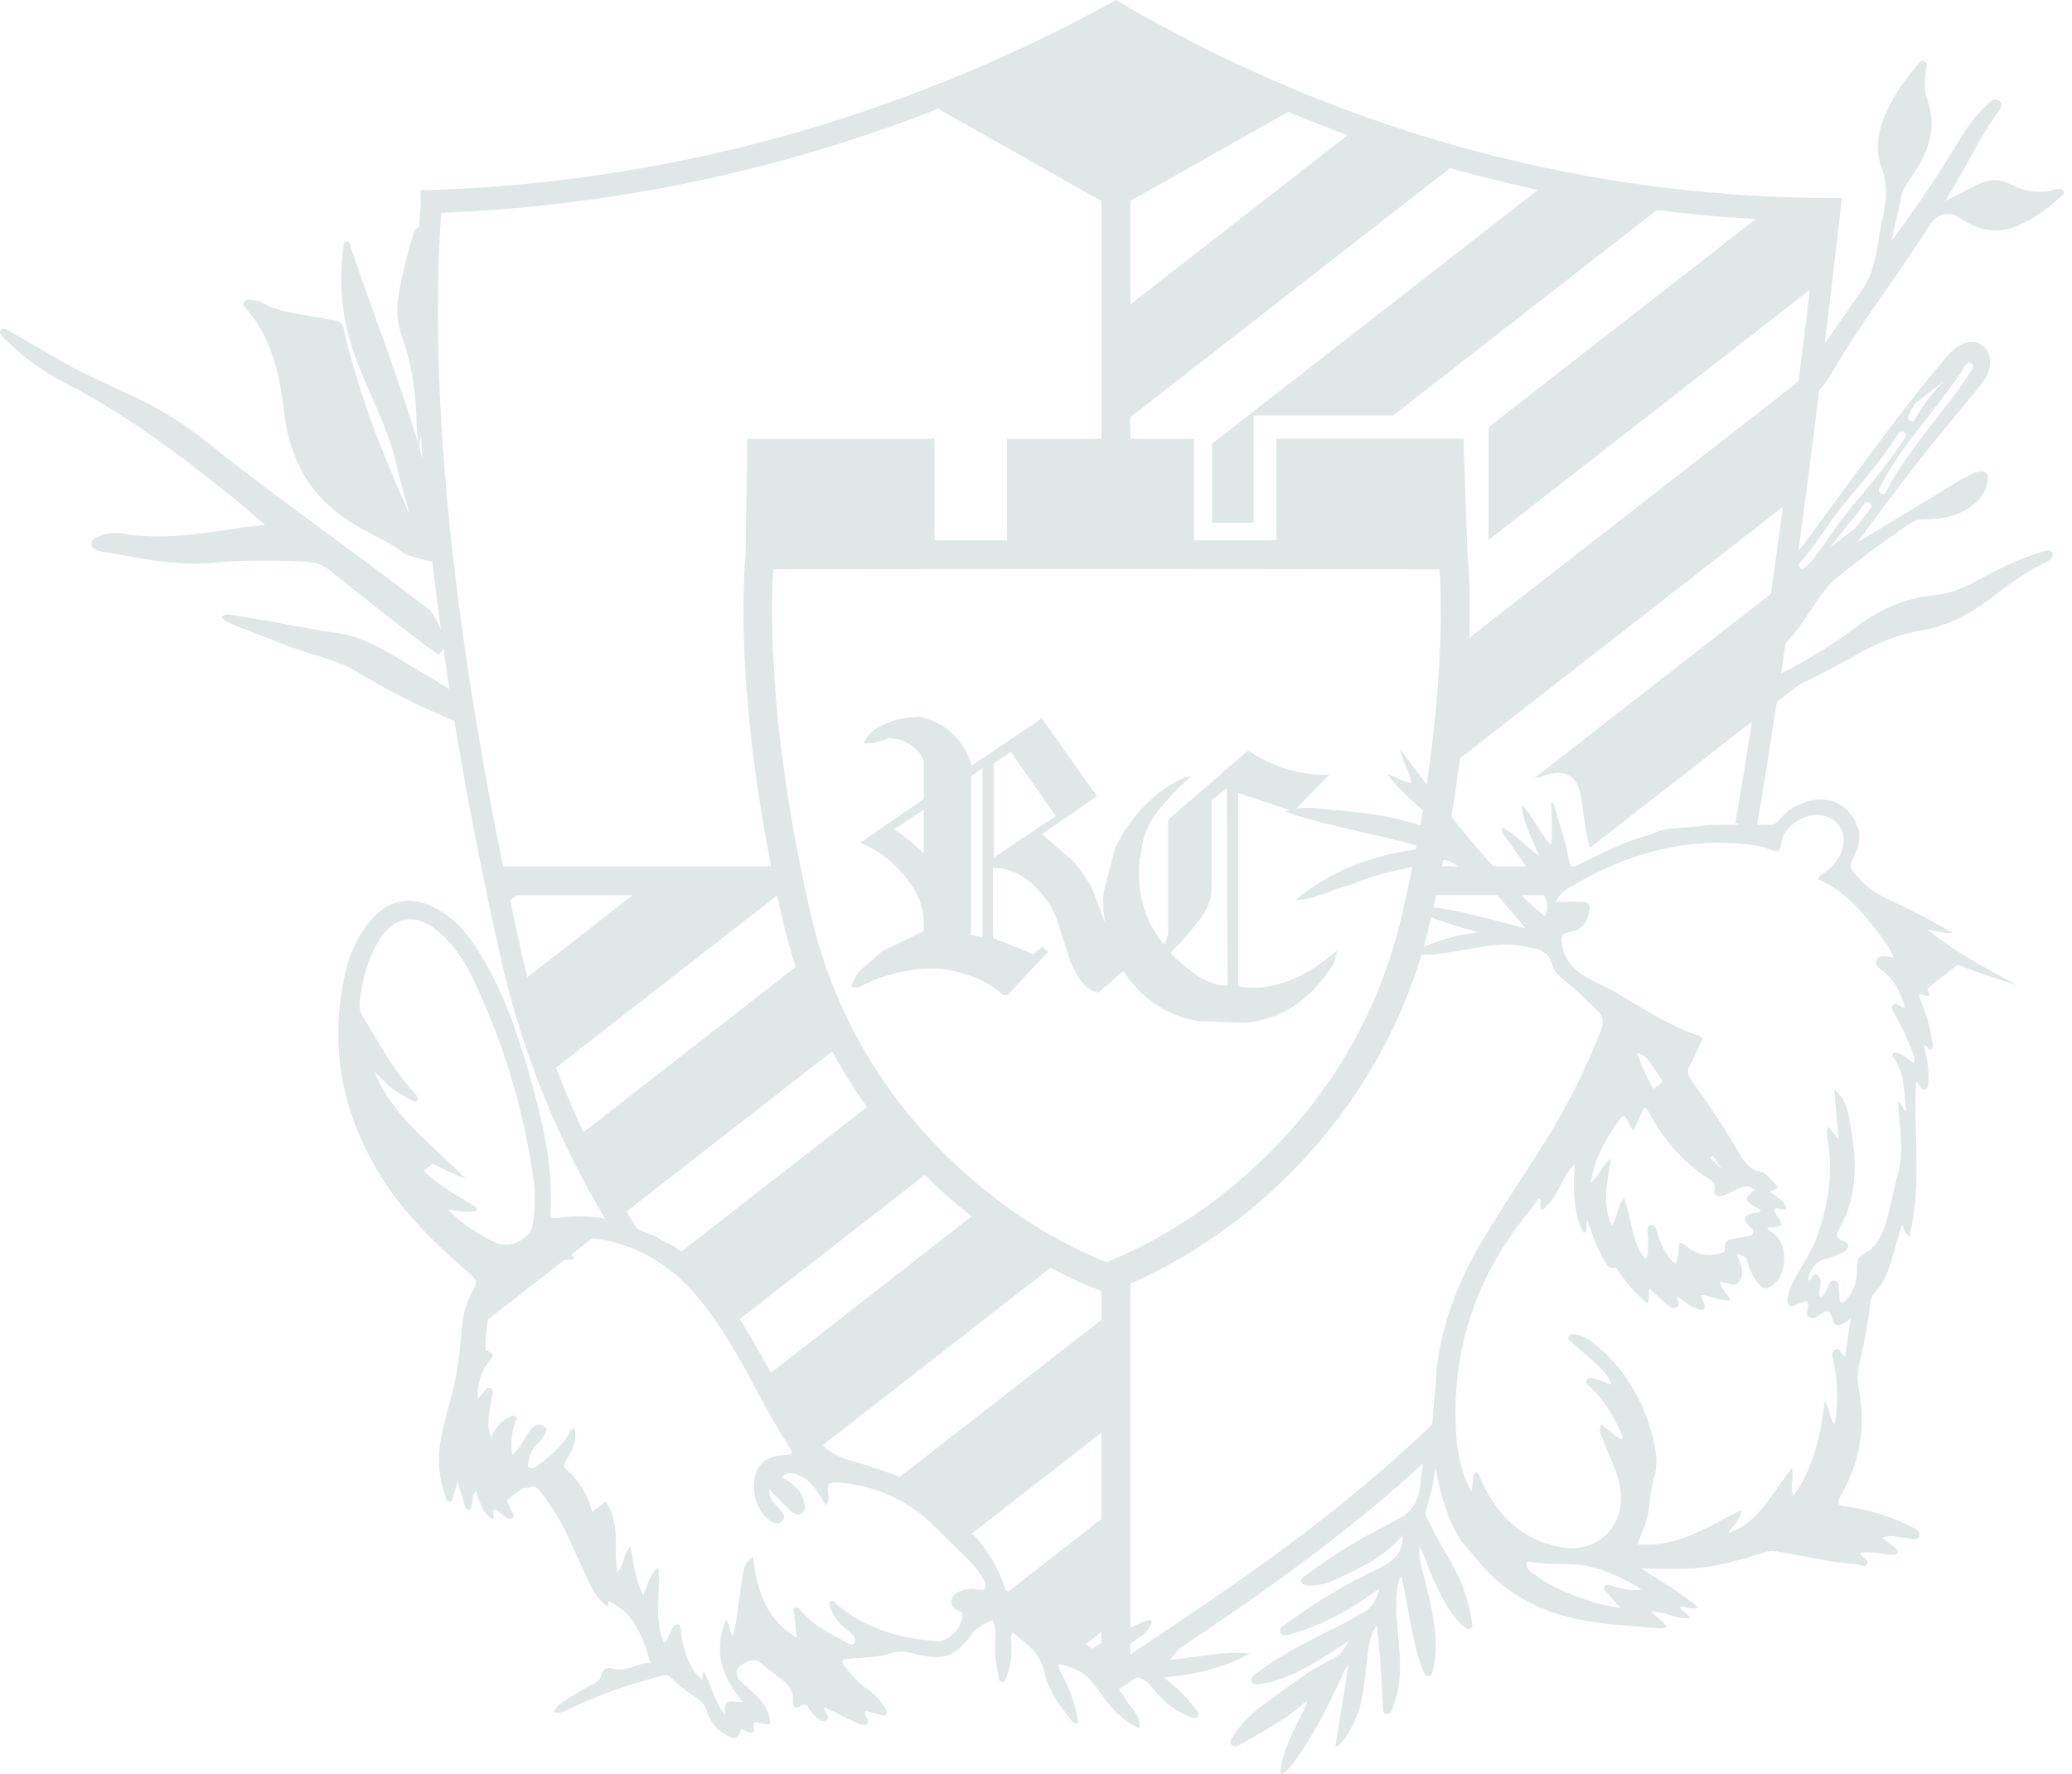 <svg width="167" height="143" viewBox="0 0 167 143" fill="none" xmlns="http://www.w3.org/2000/svg">
<path d="M166.304 15.407C166.171 15.111 165.837 15.231 165.61 15.294C165.27 15.388 164.93 15.445 164.596 15.458C163.72 15.508 162.882 15.294 162.069 14.865C161.136 14.367 160.242 14.437 159.328 14.916C158.54 15.332 157.74 15.716 156.769 16.201C157.299 15.382 157.771 14.563 158.225 13.744C159.069 12.225 159.845 10.731 160.809 9.345C161.061 8.986 161.571 8.476 161.13 8.129C160.683 7.776 160.254 8.356 159.914 8.677C158.786 9.742 158.042 11.084 157.248 12.389C156.347 13.876 155.383 15.319 154.381 16.737C153.745 17.644 153.089 18.545 152.434 19.44C152.547 18.961 152.655 18.476 152.768 17.997C152.938 17.253 153.115 16.51 153.266 15.766C153.36 15.319 153.575 14.972 153.833 14.607C155.238 12.628 156.246 10.536 155.333 8.022C155.213 7.7 155.156 7.373 155.144 7.045C155.118 6.579 155.169 6.106 155.232 5.64C155.263 5.394 155.421 5.073 155.118 4.94C154.847 4.821 154.646 5.104 154.488 5.293C153.581 6.365 152.768 7.505 152.157 8.772C152.018 9.062 151.892 9.358 151.779 9.66C151.325 10.895 151.167 12.193 151.634 13.447C152.213 15.017 152.024 16.472 151.646 17.985C151.596 18.186 151.571 18.394 151.533 18.596C151.508 18.734 151.482 18.873 151.464 19.018C151.212 20.505 151.022 22.011 150.115 23.309C149.1 24.771 148.092 26.233 147.078 27.695C147.349 25.471 147.582 23.511 147.771 21.891C148.099 19.112 148.294 17.335 148.332 17.008L148.445 15.962H147.481C146.246 15.962 145.017 15.937 143.788 15.886C141.066 15.791 138.35 15.596 135.647 15.3C132.376 14.941 129.118 14.443 125.892 13.8C123.485 13.321 121.084 12.761 118.708 12.124C117.744 11.866 116.78 11.595 115.822 11.305C113.989 10.763 112.167 10.171 110.353 9.528C103.452 7.089 96.741 3.976 90.345 0.233L89.955 0L89.558 0.221C80.969 4.928 71.888 8.595 62.562 11.135C53.469 13.611 44.099 15.017 34.728 15.313L33.897 15.338V16.365C33.859 16.913 33.821 17.569 33.777 18.325C33.563 18.344 33.386 18.627 33.317 18.867C32.939 20.114 32.611 21.375 32.334 22.648C32.113 23.675 31.931 24.727 32.069 25.767C32.176 26.586 32.485 27.367 32.725 28.161C33.159 29.598 33.38 31.092 33.506 32.591C33.6 33.751 33.525 34.948 33.789 36.07L33.922 35.005C33.966 35.666 34.01 36.341 34.06 37.04C33.998 36.788 33.947 36.599 33.916 36.517C33.865 36.372 33.821 36.221 33.789 36.07C32.214 30.606 30.084 25.332 28.276 19.944C28.213 19.762 28.206 19.465 27.961 19.465C27.639 19.465 27.715 19.799 27.665 20.007C27.627 20.159 27.62 20.316 27.608 20.467C27.293 23.322 27.646 26.063 28.635 28.785C29.725 31.778 31.363 34.564 32.006 37.721C32.258 38.95 32.712 40.128 32.964 41.363C32.139 39.485 31.332 37.601 30.582 35.698C29.599 33.215 28.78 30.676 28.08 28.092C27.381 25.496 28.08 26.057 25.415 25.559C23.909 25.275 22.39 25.13 21.029 24.343C20.84 24.229 20.582 24.204 20.355 24.185C20.109 24.166 19.8 24.091 19.655 24.374C19.523 24.633 19.781 24.796 19.92 24.973C20.285 25.445 20.651 25.905 20.953 26.428C22.157 28.52 22.617 30.827 22.894 33.177C23.26 36.271 24.369 38.987 26.814 41.035C28.011 42.037 29.378 42.787 30.771 43.487C31.489 43.852 32.113 44.249 32.643 44.684C32.668 44.684 32.693 44.69 32.718 44.703C33.411 44.93 34.136 45.169 34.842 45.257C35.044 47.009 35.27 48.837 35.529 50.746C35.315 50.204 34.987 49.643 34.653 49.196C34.13 48.799 33.619 48.408 33.115 48.017C27.702 43.877 22.094 39.996 16.782 35.717C14.891 34.192 12.856 32.925 10.657 31.911C8.565 30.94 6.454 30.001 4.456 28.842C3.316 28.18 2.181 27.493 1.034 26.844C0.732 26.674 0.272 26.315 0.064 26.599C-0.176 26.933 0.316 27.248 0.574 27.5C1.91 28.823 3.429 29.932 5.086 30.783C10.052 33.335 14.488 36.65 18.805 40.141C19.636 40.815 20.443 41.527 21.357 42.302C20.563 42.403 19.92 42.459 19.29 42.56C16.164 43.045 13.045 43.556 9.869 43.014C9.283 42.913 8.678 42.951 8.111 43.19C7.783 43.329 7.33 43.443 7.355 43.852C7.38 44.255 7.827 44.388 8.174 44.451C11.129 44.974 14.072 45.642 17.11 45.377C19.668 45.15 22.226 45.138 24.791 45.295C25.465 45.339 26.026 45.547 26.555 45.969C29.442 48.251 32.296 50.576 35.27 52.737C35.289 52.75 35.302 52.762 35.321 52.775C35.541 52.649 35.667 52.46 35.73 52.233C35.73 52.233 35.73 52.233 35.73 52.239C35.882 53.317 36.045 54.413 36.222 55.541C36.197 55.522 36.172 55.504 36.146 55.491C34.873 54.735 33.607 53.979 32.34 53.216C30.714 52.233 29.089 51.294 27.148 51.029C25.535 50.809 23.934 50.475 22.321 50.191C21.149 49.983 19.977 49.769 18.798 49.593C18.496 49.549 18.143 49.448 17.84 49.75C18.149 50.103 18.546 50.254 18.918 50.406C20.386 50.992 21.861 51.553 23.335 52.126C25.144 52.832 27.129 53.147 28.786 54.168C31.294 55.705 33.903 57.01 36.619 58.112C36.619 58.112 36.619 58.119 36.619 58.125C37.029 60.595 37.482 63.185 37.999 65.888C38.478 68.403 39.007 71.024 39.593 73.753C39.826 74.855 40.072 75.971 40.331 77.111C40.545 78.063 40.772 78.996 41.017 79.922C41.685 82.442 42.479 84.862 43.374 87.187C44.061 88.971 44.811 90.704 45.611 92.374C46.588 94.415 47.647 96.375 48.762 98.253C47.514 98.013 46.241 97.995 44.931 98.202C44.458 98.278 44.338 98.095 44.37 97.654C44.407 97.138 44.414 96.621 44.401 96.104C44.382 95.216 44.313 94.34 44.2 93.47C43.941 91.491 43.475 89.55 42.946 87.629C42.939 87.597 42.927 87.566 42.92 87.54C42.246 85.083 41.503 82.657 40.482 80.338C39.864 78.926 39.146 77.559 38.282 76.248C38.068 75.92 37.841 75.612 37.596 75.309C36.947 74.509 36.184 73.816 35.252 73.293C33.222 72.146 31.351 72.454 29.845 74.238C28.805 75.473 28.162 76.916 27.816 78.472C27.45 80.136 27.267 81.768 27.267 83.356C27.267 85.581 27.62 87.729 28.314 89.815C28.982 91.838 29.971 93.798 31.263 95.701C31.401 95.902 31.54 96.098 31.678 96.293C32.762 97.78 34.004 99.116 35.321 100.383C36.184 101.215 37.073 102.009 37.974 102.796C38.364 103.143 38.484 103.382 38.194 103.88C37.715 104.712 37.394 105.626 37.274 106.59C37.211 107.088 37.167 107.585 37.123 108.083C37.06 108.77 36.997 109.457 36.896 110.144C36.613 112.122 35.913 114.007 35.535 115.96C35.535 115.973 35.535 115.985 35.535 115.998C35.239 117.561 35.359 119.117 35.901 120.629C35.964 120.806 35.982 121.096 36.234 121.083C36.48 121.071 36.487 120.781 36.543 120.598C36.657 120.27 36.732 119.93 36.871 119.432C37.098 120.188 37.262 120.755 37.438 121.323C37.489 121.493 37.558 121.713 37.766 121.707C38.005 121.707 37.955 121.449 38.018 121.285C38.144 120.944 38.049 120.541 38.346 120.176C38.642 120.881 38.749 121.663 39.291 122.167C39.41 122.28 39.555 122.381 39.732 122.463C39.864 122.23 39.732 122.028 39.719 121.833L39.934 121.669C40.198 121.883 40.469 122.098 40.746 122.299C40.916 122.419 41.137 122.514 41.32 122.35C41.496 122.192 41.326 122.016 41.257 121.858C41.118 121.562 40.98 121.26 40.841 120.963L42.108 119.974C42.322 119.974 42.561 119.955 42.82 119.886C43.172 119.798 43.336 119.987 43.525 120.22C44.351 121.241 45.031 122.35 45.605 123.528C45.636 123.591 45.661 123.654 45.693 123.711C46.323 125.047 46.916 126.402 47.558 127.725C47.886 128.405 48.277 129.061 48.989 129.521C49.026 129.281 49.052 129.124 49.064 129.073C49.297 129.181 49.512 129.3 49.707 129.433C51.276 130.466 51.881 132.205 52.417 134.045C51.396 134.02 50.451 134.896 49.272 134.486C48.919 134.367 48.573 134.619 48.497 134.978C48.371 135.52 47.974 135.684 47.558 135.904C46.966 136.219 46.374 136.553 45.813 136.919C45.372 137.209 44.867 137.442 44.628 138.034C45.202 138.185 45.624 137.914 46.052 137.706C47.684 136.912 49.379 136.27 51.106 135.74C51.824 135.52 52.549 135.312 53.28 135.123C53.601 135.041 53.86 135.003 54.124 135.287C54.742 135.955 55.511 136.452 56.248 136.975C56.601 137.228 56.828 137.517 56.966 137.94C57.162 138.557 57.496 139.086 57.968 139.49C58.139 139.641 58.334 139.773 58.542 139.887C59.292 140.29 59.474 140.208 59.733 139.383C59.941 139.477 60.149 139.578 60.357 139.666C60.609 139.767 60.817 139.654 60.766 139.402C60.602 138.595 61.044 138.86 61.453 138.96C62.102 139.124 62.203 138.998 62.001 138.356C61.837 137.832 61.573 137.366 61.214 136.963C61.144 136.881 61.069 136.799 60.987 136.723C60.596 136.345 60.174 135.999 59.783 135.621C59.159 135.016 59.254 134.512 59.978 134.089C60.514 133.774 60.949 133.755 61.434 134.178C61.938 134.619 62.499 135.003 63.035 135.413C63.06 135.432 63.092 135.457 63.117 135.476C63.633 135.898 63.974 136.402 63.904 137.127C63.86 137.587 64.087 137.807 64.503 137.543C64.894 137.291 65.045 137.48 65.228 137.769C65.347 137.965 65.486 138.16 65.656 138.318C65.921 138.57 66.286 138.91 66.595 138.715C66.98 138.475 66.501 138.141 66.457 137.839C66.457 137.795 66.463 137.744 66.475 137.631C67.049 137.914 67.61 138.211 68.171 138.488C68.416 138.608 68.656 138.721 68.901 138.834C69.216 138.979 69.639 139.219 69.916 138.942C70.143 138.708 69.74 138.4 69.695 138.103C69.695 138.066 69.74 138.022 69.784 137.946C70.118 138.034 70.464 138.141 70.817 138.211C71.006 138.248 71.239 138.425 71.391 138.223C71.548 138.009 71.403 137.776 71.271 137.58C71.05 137.24 70.792 136.938 70.508 136.667C70.307 136.471 70.092 136.301 69.866 136.144C69.21 135.696 68.706 135.117 68.227 134.505C68.088 134.329 67.83 134.159 67.925 133.913C68.025 133.655 68.334 133.755 68.549 133.73C69.601 133.604 70.678 133.642 71.699 133.308C72.342 133.1 72.934 133.1 73.59 133.289C73.936 133.39 74.258 133.466 74.554 133.516C76.249 133.818 77.163 133.333 78.36 131.714C78.385 131.657 78.423 131.594 78.48 131.544C78.48 131.544 78.492 131.531 78.499 131.525C78.562 131.436 78.612 131.367 78.7 131.348C79.091 131.027 79.526 130.8 79.998 130.624C80.156 130.945 80.244 131.298 80.231 131.644C80.187 132.785 80.187 133.926 80.458 135.041C80.509 135.249 80.458 135.589 80.767 135.595C81.038 135.595 81.07 135.274 81.158 135.066C81.479 134.31 81.536 133.516 81.523 132.703C81.523 132.363 81.429 132.004 81.605 131.613C82.746 132.514 83.855 133.251 84.183 134.82C84.201 134.902 84.22 134.984 84.239 135.072C84.567 136.326 85.355 137.442 86.186 138.475C86.344 138.677 86.476 138.979 86.88 138.916C86.76 137.253 85.997 135.81 85.26 134.278L85.43 134.152C87.176 134.65 87.667 135.028 88.625 136.389C88.921 136.812 89.224 137.24 89.57 137.625C90.201 138.33 90.919 138.942 91.87 139.357C91.921 138.33 91.228 137.769 90.799 137.095C90.604 136.786 90.396 136.49 90.182 136.2L91.083 135.589H91.121V135.564L91.637 135.217C92.085 135.312 92.45 135.539 92.778 135.961C93.528 136.925 94.41 137.776 95.576 138.255C95.891 138.381 96.313 138.696 96.559 138.374C96.773 138.091 96.332 137.801 96.149 137.536C95.55 136.667 94.731 136.005 93.817 135.224C96.376 135.022 98.638 134.455 100.737 133.308C98.6 133.075 96.534 133.623 94.29 133.812C94.542 133.51 94.788 133.214 95.027 132.93L95.305 132.741L95.324 132.728C100.585 129.187 107.662 124.41 114.694 117.995C114.612 118.663 114.524 119.325 114.43 119.987C114.266 121.134 113.711 121.953 112.684 122.469C112.067 122.778 111.468 123.137 110.85 123.446C108.891 124.442 107.076 125.652 105.311 126.95C105.11 127.095 104.788 127.246 104.896 127.536C105.003 127.826 105.337 127.845 105.627 127.838C106.402 127.826 107.12 127.599 107.813 127.271C109.748 126.351 111.695 125.45 113.062 123.742C113.125 125.242 112.205 125.935 110.983 126.515C108.475 127.706 106.093 129.124 103.85 130.769C103.547 130.989 103.024 131.229 103.207 131.619C103.389 132.01 103.913 131.777 104.272 131.67C106.357 131.071 108.248 130.088 110.031 128.865C110.378 128.626 110.724 128.393 111.166 128.097C110.932 129.023 110.548 129.659 109.798 130.044C109.319 130.29 108.865 130.592 108.38 130.838C106.427 131.821 104.448 132.766 102.608 133.957C102.135 134.266 101.675 134.594 101.228 134.934C101.026 135.085 100.755 135.28 100.869 135.564C101.001 135.885 101.341 135.791 101.619 135.772C101.789 135.759 101.959 135.715 102.129 135.677C103.326 135.406 104.423 134.89 105.494 134.31C106.578 133.724 107.593 133.031 108.727 132.256C108.355 132.917 108.046 133.434 107.467 133.705C105.431 134.669 103.705 136.093 101.89 137.391C100.9 138.097 100.012 138.929 99.394 140C99.275 140.202 99.016 140.467 99.281 140.693C99.489 140.87 99.779 140.763 100.012 140.624C101.669 139.641 103.396 138.771 104.877 137.511C105.009 137.398 105.11 137.196 105.381 137.221C104.801 138.507 104.089 139.704 103.629 141.015C103.434 141.569 103.276 142.13 103.194 142.71C103.182 142.823 103.175 142.962 103.282 142.993C103.358 143.019 103.503 142.968 103.566 142.899C103.868 142.565 104.19 142.237 104.448 141.865C105.828 139.887 106.95 137.763 107.952 135.577C108.147 135.154 108.292 134.707 108.683 134.228C108.317 136.497 107.977 138.62 107.624 140.819C107.927 140.737 108.034 140.586 108.16 140.441C108.695 139.824 109.042 139.112 109.344 138.362C109.924 136.931 109.981 135.406 110.17 133.907C110.29 132.93 110.353 131.941 110.958 131.046C111.241 133.132 111.323 135.18 111.449 137.228C111.468 137.58 111.373 138.166 111.733 138.204C112.161 138.248 112.256 137.656 112.388 137.297C112.854 135.986 112.898 134.631 112.804 133.258C112.716 131.941 112.527 130.63 112.539 129.307C112.546 128.557 112.577 127.807 112.93 126.969C112.999 127.309 113.043 127.517 113.087 127.719C113.554 129.811 113.774 131.953 114.449 134.001C114.537 134.266 114.619 134.543 114.738 134.789C114.82 134.953 114.921 135.173 115.154 135.135C115.388 135.104 115.419 134.877 115.476 134.688C115.722 133.825 115.753 132.943 115.703 132.048C115.595 130.195 115.098 128.418 114.644 126.635C114.48 125.998 114.335 125.356 114.423 124.643C114.852 125.425 115.054 126.301 115.425 127.095C116.074 128.481 116.679 129.918 117.832 131.002C118.022 131.178 118.261 131.424 118.5 131.317C118.771 131.191 118.645 130.844 118.608 130.611C118.349 128.992 117.814 127.46 116.994 126.036C116.314 124.851 115.652 123.66 115.041 122.438C114.89 122.142 114.883 121.896 114.984 121.581C115.331 120.503 115.57 119.394 115.715 118.279C115.715 118.285 115.715 118.292 115.715 118.298C115.885 119.527 116.194 120.73 116.623 121.896C116.919 122.703 117.291 123.446 117.706 124.165C118.173 124.7 118.645 125.236 119.093 125.79C120.593 127.649 122.47 128.966 124.701 129.83C127.436 130.882 130.309 131.002 133.177 131.222C133.542 131.254 133.927 131.367 134.317 131.166C134.04 130.636 133.504 130.416 133.107 129.949C134.216 129.88 135.13 130.605 136.201 130.435C136.038 130.006 135.559 129.949 135.388 129.559C135.867 129.395 136.321 129.867 136.869 129.584C135.451 128.355 133.863 127.492 132.294 126.452C137.285 126.559 137.978 126.465 142.396 125.097C142.686 125.009 142.957 125.047 143.24 125.085C145.364 125.4 147.45 125.986 149.598 126.105C149.907 126.124 150.342 126.452 150.506 126.074C150.657 125.734 150.121 125.595 149.958 125.311C149.939 125.28 149.97 125.223 149.976 125.179C150.814 125.059 151.627 125.286 152.447 125.343C152.617 125.356 152.837 125.4 152.925 125.198C153.02 124.984 152.831 124.864 152.699 124.757C152.396 124.505 152.075 124.272 151.722 124.001C152.371 123.635 152.926 123.969 153.48 123.982C153.909 123.988 154.558 124.291 154.684 123.881C154.854 123.352 154.167 123.15 153.751 122.942C152.182 122.161 150.512 121.701 148.785 121.449C148.105 121.348 147.998 121.222 148.37 120.579C149.876 117.945 150.399 115.103 149.838 112.116C149.693 111.354 149.693 110.648 149.869 109.911C150.241 108.348 150.569 106.779 150.72 105.178C150.751 104.85 150.802 104.529 151.067 104.258C151.76 103.559 152.125 102.67 152.409 101.744C152.711 100.761 152.982 99.765 153.285 98.719C153.505 99.015 153.379 99.393 153.902 99.664C154.942 95.518 154.198 91.353 154.432 87.219C154.778 87.395 154.784 87.944 155.144 87.83C155.528 87.71 155.396 87.244 155.427 86.935C155.503 86.028 155.244 85.152 155.062 84.27C155.383 84.201 155.352 84.805 155.673 84.566C155.912 84.383 155.749 84.087 155.711 83.835C155.547 82.587 155.112 81.409 154.658 80.224L154.759 80.149C155.024 80.18 155.207 80.388 155.515 80.262C155.465 80.067 155.408 79.878 155.345 79.689L157.778 77.792C159.366 78.397 160.96 78.939 162.579 79.418C161.225 78.699 159.876 77.981 158.559 77.181C157.463 76.513 156.391 75.782 155.352 74.95C156.064 74.969 156.612 75.322 157.4 75.221C155.83 74.295 154.394 73.532 152.913 72.852C152.812 72.807 152.718 72.763 152.617 72.713C151.621 72.247 150.657 71.761 149.894 70.879C149.063 69.915 148.949 69.972 149.516 68.838C149.668 68.529 149.768 68.233 149.819 67.943C149.97 67.098 149.718 66.317 149.107 65.586C148.288 64.609 147.229 64.256 145.969 64.54C144.973 64.76 144.135 65.227 143.48 66.021C143.265 66.279 143.064 66.5 142.654 66.5C142.307 66.5 141.961 66.493 141.614 66.487C141.696 66.008 141.778 65.529 141.86 65.044C142.32 62.328 142.768 59.486 143.209 56.6L145.005 55.201C146.599 54.439 148.162 53.613 149.705 52.75C151.3 51.855 152.97 51.143 154.772 50.847C156.851 50.5 158.647 49.599 160.305 48.345C161.685 47.293 163.058 46.228 164.634 45.459C165.005 45.276 165.604 45.018 165.421 44.583C165.245 44.161 164.653 44.476 164.287 44.583C162.567 45.1 160.973 45.919 159.403 46.776C158.32 47.362 157.211 47.86 155.975 47.967C155.207 48.036 154.469 48.181 153.757 48.389C152.157 48.862 150.701 49.675 149.34 50.746C148.527 51.382 147.645 51.937 146.763 52.491C145.748 53.128 144.708 53.727 143.555 54.262C143.669 53.487 143.782 52.718 143.895 51.943C144.015 51.767 144.148 51.59 144.305 51.42C145.194 50.456 145.849 49.284 146.618 48.206C147.008 47.658 147.399 47.097 147.928 46.675C149.876 45.125 151.842 43.6 153.915 42.22C154.274 41.98 154.633 41.867 155.074 41.873C156.473 41.873 157.809 41.628 158.962 40.764C159.567 40.317 160.002 39.75 160.16 39.006C160.349 38.099 160.034 37.822 159.17 38.118C158.628 38.3 158.143 38.615 157.658 38.905C155.055 40.487 152.447 42.062 149.674 43.745C150.455 42.712 151.199 41.703 151.936 40.714C152.762 39.605 153.575 38.527 154.413 37.462C156.108 35.301 157.885 33.203 159.611 31.073C160.078 30.499 160.437 29.875 160.399 29.094C160.38 28.703 160.254 28.369 160.046 28.111C159.643 27.613 158.956 27.412 158.263 27.695C157.645 27.947 157.192 28.401 156.769 28.905C155.484 30.436 154.236 32.005 153.02 33.587C150.273 37.16 147.645 40.827 144.948 44.451C145.187 42.718 145.414 41.01 145.628 39.346C145.994 36.574 146.328 33.927 146.63 31.482C146.687 31.4 146.75 31.325 146.813 31.243C147.248 30.732 147.588 30.14 147.935 29.56C148.376 28.823 148.83 28.098 149.296 27.38C151.338 24.229 153.593 21.223 155.604 18.047C156.158 17.178 157.204 17.027 158.011 17.594C158.824 18.167 159.693 18.52 160.601 18.57C161.174 18.602 161.76 18.52 162.353 18.299C163.72 17.795 164.911 16.938 165.982 15.943C166.14 15.798 166.436 15.64 166.322 15.395L166.304 15.407ZM123.958 15.306L97.693 35.767V42.157H101.039V33.492H112.293L133.542 16.938C136.189 17.272 138.848 17.512 141.507 17.663L119.969 34.444V43.543L145.862 23.372C145.591 25.679 145.288 28.155 144.967 30.739L118.431 51.414C118.482 49.687 118.463 48.244 118.431 47.085C118.4 46.146 118.349 45.402 118.299 44.848C118.299 44.772 118.286 44.697 118.28 44.627C118.179 41.754 118.078 38.874 117.977 35.994C117.977 35.786 117.965 35.572 117.959 35.364H102.873V43.55H100.863H99.401H96.244V35.37H91.102V33.637L116.875 13.555C119.219 14.216 121.582 14.802 123.951 15.313L123.958 15.306ZM115.016 63.191C115.016 63.191 115.009 63.248 115.003 63.28C114.991 63.261 114.978 63.248 114.965 63.229C114.26 62.297 113.566 61.351 112.861 60.412C113.012 61.345 113.573 62.126 113.755 63.141C113.006 63.028 112.476 62.58 111.815 62.416C112.331 63.109 112.93 63.727 113.56 64.319C113.926 64.66 114.304 64.994 114.682 65.328C114.619 65.725 114.549 66.121 114.474 66.531C113.541 66.235 112.596 65.996 111.632 65.813C111.153 65.718 110.674 65.643 110.189 65.58C109.571 65.51 108.954 65.441 108.342 65.365C107.983 65.321 107.41 65.34 106.95 65.233C106.881 65.233 106.811 65.227 106.736 65.214C105.979 65.126 105.223 65.063 104.461 65.195L107.196 62.404H107.164L107.133 62.435H107.007C107.007 62.435 106.962 62.467 106.944 62.467H106.881C104.637 62.467 102.545 61.811 100.598 60.501L94.151 66.09V75.265L94.088 75.517C93.963 75.895 93.899 76.046 93.899 75.965C93.836 76.046 93.792 76.103 93.773 76.122C93.055 75.171 92.557 74.269 92.28 73.425C91.965 72.454 91.801 71.446 91.801 70.406V70.091C91.801 69.984 91.814 69.871 91.833 69.745C91.833 69.556 91.833 69.417 91.852 69.329C91.864 69.247 91.889 69.14 91.933 69.014C91.933 68.951 91.946 68.9 91.965 68.856V68.73C91.965 68.73 91.984 68.655 92.028 68.447C92.028 68.384 92.04 68.333 92.059 68.289V68.132L92.122 67.817C92.374 66.846 92.828 65.964 93.49 65.183C93.849 64.76 94.196 64.363 94.536 63.992C94.876 63.62 95.21 63.286 95.55 62.99C95.613 62.971 95.689 62.914 95.771 62.832C95.853 62.75 95.91 62.675 95.928 62.612L95.481 62.675C93.112 63.752 91.246 65.636 89.892 68.327L88.972 71.818V71.881C88.972 71.881 88.94 71.931 88.94 71.976V72.228C88.94 72.228 88.909 72.278 88.909 72.322V72.448C88.909 73.116 88.959 73.753 89.06 74.37L88.102 71.824C87.976 71.528 87.869 71.327 87.787 71.219C87.705 71.075 87.636 70.948 87.579 70.854C87.529 70.759 87.478 70.69 87.434 70.646C87.264 70.413 87.113 70.199 86.974 70.01C86.835 69.82 86.716 69.663 86.609 69.531L83.975 67.243L88.417 64.193L83.975 57.911L78.322 61.717C78.196 61.232 77.995 60.765 77.717 60.318C77.44 59.87 77.112 59.474 76.734 59.114C76.356 58.755 75.928 58.459 75.449 58.226C74.97 57.993 74.472 57.848 73.943 57.778L73.533 57.841H73.249C72.972 57.886 72.79 57.911 72.695 57.923C72.6 57.936 72.481 57.961 72.329 58.005C71.97 58.112 71.649 58.226 71.359 58.352C71.075 58.478 70.849 58.598 70.678 58.698C70.212 58.976 69.853 59.385 69.601 59.934H69.885C69.948 59.934 69.992 59.921 70.01 59.902H70.136C70.218 59.902 70.3 59.902 70.376 59.889C70.452 59.877 70.54 59.864 70.647 59.839C70.924 59.776 71.138 59.713 71.296 59.65C71.454 59.587 71.573 59.536 71.662 59.492L71.787 59.555H72.008C72.493 59.555 73.004 59.757 73.533 60.16C74.018 60.52 74.327 60.935 74.453 61.395V64.414L69.343 67.936C69.424 68.018 69.513 68.062 69.595 68.062C70.861 68.611 71.964 69.461 72.897 70.602C73.936 71.831 74.453 73.091 74.453 74.376V75.076L71.12 76.664C70.76 76.979 70.445 77.256 70.181 77.489C69.916 77.723 69.689 77.912 69.5 78.063C69.053 78.529 68.757 79.027 68.612 79.556L69.153 79.619C69.96 79.197 70.754 78.869 71.535 78.636C72.613 78.34 73.495 78.17 74.169 78.126C74.277 78.126 74.34 78.113 74.359 78.094H75.468C76.186 78.094 77.15 78.309 78.354 78.731C79.393 79.109 80.219 79.607 80.83 80.224H81.208L84.479 76.733L83.968 76.286L83.3 76.922L80.03 75.624V69.972C81.215 69.972 82.292 70.425 83.269 71.339C84.239 72.247 84.888 73.204 85.203 74.194L86.312 77.653C86.394 77.779 86.457 77.905 86.501 78.031C86.583 78.157 86.646 78.283 86.691 78.409C86.835 78.706 87.094 79.052 87.453 79.456C87.768 79.796 88.14 79.972 88.562 79.997L90.541 78.277C90.667 78.466 90.793 78.655 90.931 78.838C92.349 80.741 94.233 81.907 96.584 82.329L100.39 82.455C103.333 82.178 105.708 80.571 107.53 77.628L107.782 76.614C105.456 78.624 103.2 79.632 101.02 79.632H100.737C100.655 79.632 100.598 79.619 100.579 79.6H100.421C100.34 79.6 100.27 79.588 100.232 79.569H100.075C99.968 79.569 99.873 79.525 99.791 79.443V63.922L103.925 65.309C103.805 65.347 103.679 65.384 103.56 65.435C105.652 66.147 107.794 66.632 109.943 67.124C111.355 67.445 112.766 67.772 114.165 68.163C114.146 68.27 114.127 68.377 114.102 68.485C110.573 68.963 107.328 70.161 104.379 72.574C104.826 72.562 105.192 72.499 105.519 72.417C105.557 72.404 105.601 72.391 105.645 72.379C105.671 72.379 105.69 72.366 105.715 72.366C105.897 72.316 106.074 72.259 106.244 72.203C106.364 72.165 106.458 72.146 106.534 72.139C107.032 71.963 107.511 71.743 108.008 71.572C108.336 71.459 108.67 71.371 109.01 71.289C109.08 71.245 109.162 71.201 109.256 71.163C110.737 70.577 112.281 70.224 113.831 69.89C113.793 70.079 113.755 70.262 113.718 70.457C113.604 71.018 113.484 71.579 113.358 72.158C113.302 72.41 113.245 72.662 113.188 72.915C113.144 72.915 113.1 72.915 113.056 72.915C113.094 72.933 113.132 72.952 113.169 72.978C113.119 73.223 113.062 73.469 113.006 73.715C112.287 76.834 111.222 79.808 109.817 82.606C108.059 86.11 105.771 89.343 102.961 92.279C99.495 95.909 95.355 98.915 91.089 100.918C90.453 101.221 89.816 101.498 89.173 101.75C89.035 101.693 88.896 101.637 88.757 101.58C88.064 101.296 87.365 100.975 86.678 100.635C84.447 99.538 82.261 98.171 80.194 96.583C78.864 95.568 77.585 94.459 76.381 93.275C76.047 92.947 75.713 92.613 75.392 92.279C74.037 90.861 72.808 89.38 71.693 87.824C70.659 86.381 69.727 84.881 68.908 83.325C67.748 81.132 66.803 78.832 66.072 76.431C65.801 75.542 65.562 74.635 65.347 73.715C65.228 73.192 65.114 72.675 65.001 72.171C64.944 71.906 64.887 71.642 64.831 71.377C64.787 71.156 64.736 70.942 64.692 70.728C64.686 70.684 64.673 70.64 64.667 70.596C64.654 70.533 64.642 70.476 64.629 70.413C64.591 70.224 64.553 70.028 64.509 69.839C63.986 67.237 63.577 64.817 63.262 62.586C62.909 60.123 62.669 57.892 62.512 55.901C62.197 51.962 62.197 48.969 62.266 46.984C62.279 46.581 62.297 46.215 62.316 45.9H63.659L75.361 45.888L84.712 45.875H88.751H89.551H91.089L96.395 45.881L105.274 45.894L116.024 45.906C116.037 46.114 116.049 46.341 116.062 46.593C116.131 48.137 116.163 50.387 116.011 53.304C115.866 56.026 115.57 59.335 114.997 63.198L115.016 63.191ZM116.774 67.281C116.774 67.281 116.73 67.294 116.711 67.294C116.711 67.275 116.717 67.249 116.723 67.231C116.742 67.243 116.755 67.262 116.774 67.281ZM126.207 79.14C127.102 79.815 127.839 80.653 128.665 81.403C129.244 81.926 129.289 82.43 129.018 83.117C128.816 83.627 128.602 84.138 128.387 84.648C127.316 87.137 126.075 89.544 124.638 91.857C123.523 93.653 122.351 95.411 121.21 97.194C120.511 98.297 119.824 99.406 119.168 100.54C117.417 103.596 116.207 106.842 115.785 110.345C115.785 110.408 115.785 110.465 115.785 110.528C115.734 111.965 115.501 113.383 115.451 114.819C107.908 122.06 100.081 127.334 94.41 131.159L91.108 133.396V132.527C91.473 132.256 91.845 131.991 92.223 131.733C92.412 131.506 92.589 131.273 92.74 131.014C93.15 130.302 92.217 130.718 91.902 130.85C91.631 130.964 91.373 131.096 91.114 131.229V103.489C92.501 102.884 93.874 102.185 95.229 101.391H95.235C98.418 99.519 101.461 97.156 104.139 94.447C104.316 94.264 104.499 94.081 104.669 93.898C108.626 89.758 111.682 84.894 113.674 79.626C114.001 78.75 114.304 77.868 114.575 76.973C115.451 77.004 116.226 76.866 116.994 76.752C117.146 76.733 117.297 76.708 117.448 76.683C119.005 76.424 120.548 76.028 122.155 76.198C122.54 76.235 122.918 76.317 123.302 76.38C124.153 76.525 124.859 76.79 125.104 77.779C125.13 77.868 125.155 77.956 125.199 78.038C125.407 78.491 125.816 78.838 126.22 79.147L126.207 79.14ZM141.936 97.541C141.766 97.856 141.438 97.742 141.192 97.824C140.53 98.039 140.442 98.309 140.909 98.795C141.079 98.971 141.413 99.103 141.312 99.393C141.224 99.664 140.883 99.633 140.638 99.69C140.335 99.759 140.026 99.816 139.724 99.866C139.314 99.935 138.961 100.036 139.031 100.584C139.075 100.912 138.829 100.988 138.546 101.063C137.625 101.309 136.806 101.145 136.056 100.572C135.861 100.427 135.704 100.181 135.363 100.219C135.262 100.761 135.325 101.341 135.048 101.901C134.387 101.397 134.078 100.698 133.769 99.992C133.574 99.538 133.542 98.688 133.044 98.782C132.572 98.877 132.899 99.69 132.83 100.187C132.773 100.61 132.931 101.07 132.616 101.492C131.853 100.578 131.626 99.475 131.387 98.36C131.255 97.755 131.129 97.144 130.902 96.558C130.328 97.238 130.391 98.089 129.912 98.801C129.081 97.024 129.56 95.297 129.843 93.413C129.062 93.968 128.929 94.793 128.192 95.373C128.57 93.287 129.478 91.662 130.625 90.149C130.839 89.872 130.977 89.979 131.135 90.237C131.305 90.515 131.318 90.886 131.696 91.12C131.973 90.496 132.238 89.891 132.496 89.311C132.754 89.33 132.792 89.5 132.862 89.626C133.826 91.441 135.054 93.01 136.642 94.27C136.951 94.516 137.273 94.749 137.613 94.963C137.959 95.184 138.331 95.354 138.174 95.972C138.06 96.419 138.52 96.545 138.924 96.381C139.352 96.205 139.762 95.972 140.19 95.795C140.745 95.568 140.946 95.6 141.463 95.909C140.644 96.646 140.26 96.627 141.917 97.56L141.936 97.541ZM138.741 94.195C138.426 93.917 138.117 93.64 137.815 93.357L138.054 93.168C138.281 93.508 138.514 93.848 138.741 94.188V94.195ZM133.259 87.799C132.748 86.898 132.307 85.933 131.948 84.9C132.483 85.026 132.761 85.31 132.988 85.65C133.334 86.167 133.681 86.677 134.027 87.194L133.259 87.792V87.799ZM61.617 109.753C61.138 108.902 60.659 108.052 60.161 107.207C59.991 106.911 59.802 106.628 59.619 106.35L74.535 94.73C75.732 95.915 76.993 97.03 78.31 98.064L62.14 110.667C61.964 110.364 61.787 110.062 61.617 109.753ZM54.301 100.465C54.131 100.383 53.967 100.301 53.797 100.219C53.456 100.055 53.135 99.86 52.814 99.658C52.354 99.475 51.887 99.318 51.453 99.091C51.415 99.078 51.377 99.059 51.339 99.04C51.056 98.593 50.772 98.139 50.495 97.679L67.074 84.761C67.912 86.311 68.851 87.811 69.878 89.248L54.912 100.906C54.711 100.748 54.509 100.597 54.295 100.458L54.301 100.465ZM84.662 102.216C86.023 102.935 87.396 103.565 88.776 104.088V106.401L72.512 119.073C71.315 118.569 70.055 118.184 68.895 117.857C67.912 117.58 67.03 117.277 66.318 116.508L84.662 102.216ZM88.77 115.506V122.463L81.259 128.317C81.196 128.273 81.126 128.229 81.063 128.179C80.553 126.597 79.702 125.091 78.599 123.868C78.524 123.824 78.442 123.755 78.354 123.648C78.354 123.648 78.347 123.635 78.341 123.629L88.776 115.5L88.77 115.506ZM88.77 132.445C88.531 132.602 88.285 132.76 88.045 132.917L87.503 132.552L88.764 131.569V132.445H88.77ZM115.356 73.961C116.56 74.427 117.82 74.799 119.137 75.158C117.587 75.366 116.175 75.7 114.757 76.33C114.953 75.637 115.135 74.937 115.293 74.238C115.312 74.143 115.337 74.055 115.356 73.961ZM124.455 72.171C124.707 72.713 124.802 73.267 124.512 73.885C123.958 73.419 123.416 72.933 122.886 72.436C122.792 72.347 122.697 72.259 122.609 72.171H124.455ZM121.311 72.908C121.437 73.059 121.563 73.217 121.695 73.362C122.118 73.847 122.559 74.32 122.956 74.849C122.168 74.641 121.38 74.427 120.593 74.219C118.916 73.778 117.246 73.374 115.539 73.135C115.608 72.814 115.684 72.486 115.753 72.165H120.649C120.882 72.398 121.103 72.644 121.311 72.902V72.908ZM116.232 69.833C116.263 69.669 116.295 69.512 116.326 69.348C116.629 69.304 116.881 69.449 117.127 69.594C117.259 69.669 117.391 69.751 117.517 69.833H116.232ZM98.947 79.456C98.229 79.456 97.498 79.241 96.754 78.819C96.225 78.46 95.765 78.113 95.374 77.786C94.983 77.458 94.637 77.143 94.341 76.847C94.555 76.569 94.731 76.38 94.882 76.273L95.198 75.958C95.261 75.876 95.311 75.807 95.355 75.75C95.399 75.7 95.437 75.649 95.481 75.605C96.2 74.799 96.697 74.175 96.975 73.734C97.422 73.078 97.642 72.335 97.642 71.509V64.559L98.878 63.513L98.941 79.449L98.947 79.456ZM80.106 69.121V61.534L81.473 60.614L85.09 65.788L80.106 69.121ZM79.186 61.918V75.567L78.265 75.378V62.586L79.186 61.918ZM74.453 65.283V68.806C73.924 68.296 73.552 67.962 73.344 67.791C73.067 67.602 72.865 67.445 72.739 67.312C72.462 67.142 72.254 66.985 72.103 66.834L74.453 65.277V65.283ZM91.108 24.532V16.201L103.837 9.017C105.425 9.679 107.019 10.303 108.626 10.889L91.108 24.538V24.532ZM39.543 64.71C34.489 37.822 35.182 23.007 35.554 17.159C44.792 16.806 54.011 15.395 62.972 12.956C67.244 11.796 71.466 10.398 75.619 8.772L88.776 16.214V35.37H81.164V43.55H78.385L75.323 43.556V35.37H60.231C60.187 38.458 60.142 41.546 60.098 44.633C60.029 45.427 59.934 46.839 59.922 48.837C59.909 51.055 60.004 53.991 60.344 57.608C60.533 59.612 60.804 61.824 61.169 64.237C61.441 66.002 61.768 67.867 62.153 69.839H40.545C40.185 68.081 39.852 66.374 39.543 64.71ZM42.007 76.677C41.698 75.284 41.395 73.923 41.118 72.587L41.648 72.177H50.98L42.511 78.775C42.334 78.088 42.164 77.389 42.007 76.683V76.677ZM44.817 86.072L62.638 72.19C62.783 72.864 62.934 73.545 63.092 74.238C63.381 75.492 63.728 76.733 64.131 77.956L47.035 91.277C46.241 89.601 45.498 87.868 44.817 86.072ZM37.482 98.719C37.016 98.379 36.562 97.982 36.115 97.497C36.921 97.648 37.533 97.717 38.157 97.673C38.251 97.667 38.383 97.635 38.421 97.572C38.509 97.434 38.383 97.326 38.276 97.263C37.772 96.948 37.255 96.646 36.745 96.344C35.8 95.783 34.93 95.127 34.142 94.39L34.873 93.823C35.73 94.27 36.619 94.674 37.533 95.033C36.934 94.403 36.297 93.804 35.661 93.212C33.897 91.567 32.101 89.954 30.878 87.83C30.62 87.376 30.38 86.898 30.179 86.393C30.431 86.645 30.689 86.897 30.935 87.156C31.055 87.282 31.174 87.395 31.3 87.502C31.842 87.969 32.46 88.328 33.096 88.656C33.267 88.744 33.493 88.945 33.645 88.712C33.764 88.53 33.594 88.322 33.449 88.164C33.027 87.71 32.636 87.238 32.265 86.746C31.855 86.204 31.471 85.644 31.118 85.064C30.481 84.024 29.87 82.978 29.24 81.932C29.227 81.907 29.215 81.888 29.202 81.863C29.019 81.535 28.944 81.195 28.988 80.817C29.196 79.027 29.618 77.3 30.588 75.75C31.761 73.891 33.474 73.595 35.188 74.981C35.655 75.353 36.071 75.769 36.436 76.223C37.173 77.105 37.747 78.107 38.238 79.153C38.579 79.878 38.9 80.602 39.209 81.333C40.192 83.677 41.017 86.072 41.673 88.517C42.196 90.477 42.605 92.468 42.908 94.484C42.946 94.737 42.983 94.982 43.015 95.234C43.179 96.438 43.116 97.667 42.908 98.877C42.832 99.324 42.568 99.551 42.215 99.822C41.2 100.597 40.293 100.439 39.259 99.841C38.654 99.494 38.062 99.141 37.482 98.713V98.719ZM75.505 132.3C73.312 132.161 71.233 131.676 69.349 130.643C68.725 130.296 68.114 129.893 67.534 129.42C67.351 129.275 67.187 128.91 66.91 129.124C66.715 129.275 66.923 129.559 66.998 129.767C67.219 130.365 67.591 130.857 68.088 131.247C68.164 131.31 68.24 131.373 68.315 131.436C68.473 131.575 68.63 131.72 68.775 131.871C68.927 132.029 68.971 132.256 68.851 132.451C68.694 132.709 68.479 132.539 68.309 132.451C68.051 132.319 67.792 132.18 67.54 132.048C66.469 131.481 65.429 130.876 64.616 129.924C64.478 129.76 64.308 129.483 64.056 129.615C63.848 129.729 63.986 129.987 64.011 130.182C64.075 130.743 64.144 131.304 64.226 132.029C62.486 130.995 61.623 129.559 61.151 127.927C60.93 127.151 60.791 126.332 60.691 125.488C60.092 125.853 59.96 126.395 59.878 126.912C59.752 127.668 59.645 128.424 59.537 129.181C59.443 129.83 59.355 130.485 59.26 131.134C59.229 131.361 59.147 131.581 59.065 131.878C58.706 131.487 58.901 130.958 58.498 130.598C57.502 133.094 58.126 135.243 59.909 137.209C59.216 137.36 58.202 136.572 58.46 138.274C57.496 137.064 57.363 135.803 56.74 134.795C56.487 134.965 56.733 135.205 56.576 135.406C55.719 134.65 55.334 133.68 55.082 132.653C55.032 132.432 54.981 132.205 54.937 131.978C54.868 131.613 54.956 130.995 54.635 130.958C54.206 130.901 54.131 131.512 53.916 131.852C53.809 132.023 53.847 132.268 53.532 132.457C52.713 130.636 53.192 128.727 53.091 126.811C53.091 126.666 53.072 126.521 53.059 126.383C52.675 126.679 52.455 127.038 52.284 127.441C52.133 127.801 52.013 128.191 51.85 128.613C51.742 128.412 51.648 128.204 51.566 128.002C51.138 126.912 51.056 125.803 50.797 124.65C50.211 125.305 50.312 126.124 49.764 126.799C49.405 124.889 50.092 122.898 48.806 121.045L47.728 121.89C47.691 121.745 47.647 121.6 47.602 121.461C47.256 120.327 46.626 119.344 45.737 118.556C45.391 118.254 45.397 118.065 45.655 117.68C45.825 117.428 45.983 117.157 46.103 116.88C46.336 116.351 46.449 115.777 46.323 115.141C45.964 115.216 45.914 115.5 45.788 115.708C45.145 116.741 44.231 117.504 43.254 118.197C43.084 118.317 42.883 118.437 42.681 118.329C42.423 118.197 42.593 117.964 42.618 117.775C42.687 117.246 42.914 116.792 43.305 116.414C43.45 116.269 43.62 116.124 43.708 115.947C43.859 115.658 44.269 115.33 43.859 115.008C43.462 114.693 43.04 114.914 42.769 115.261C42.284 115.891 42.007 116.666 41.282 117.296C41.162 116.344 41.232 115.513 41.522 114.7C41.578 114.548 41.742 114.347 41.572 114.202C41.389 114.032 41.181 114.177 40.998 114.265C40.349 114.593 39.908 115.116 39.599 115.872C39.171 114.889 39.455 114.007 39.549 113.131C39.562 113.036 39.581 112.935 39.612 112.828C39.707 112.456 39.839 112.047 39.562 111.914C39.152 111.713 38.931 112.387 38.623 112.664C38.61 112.677 38.579 112.677 38.497 112.702C38.471 111.631 38.717 110.686 39.366 109.822C39.574 109.551 40.104 109.098 39.234 108.909C39.089 108.877 39.121 108.694 39.127 108.568C39.133 107.812 39.203 107.075 39.341 106.369L45.504 101.567C45.762 101.599 46.04 101.586 46.33 101.485C46.241 101.359 46.134 101.252 46.027 101.164L47.735 99.828C49.865 100.074 51.787 100.811 53.488 102.021C54.295 102.588 55.051 103.263 55.757 104.038C56.708 105.077 57.54 106.205 58.29 107.384C58.964 108.43 59.575 109.507 60.174 110.597C60.376 110.969 60.577 111.341 60.779 111.719C61.636 113.307 62.486 114.895 63.469 116.407C63.993 117.22 63.949 117.277 63.047 117.327C61.573 117.416 60.798 118.247 60.766 119.728C60.76 120.087 60.791 120.428 60.867 120.755C61.025 121.423 61.371 122.003 61.932 122.495C62.26 122.778 62.682 122.999 63.041 122.621C63.394 122.249 63.066 121.902 62.802 121.612C62.43 121.197 61.945 120.844 61.995 120.075C62.568 120.655 63.079 121.19 63.608 121.701C63.885 121.965 64.213 122.28 64.629 122.003C64.995 121.757 64.875 121.36 64.799 121.008C64.654 120.327 64.194 119.886 63.659 119.495C63.476 119.357 63.243 119.268 63.054 119.054L63.425 118.764C65.108 118.726 65.776 120.125 66.595 121.373C66.885 120.919 66.753 120.522 66.734 120.169C66.709 119.634 66.828 119.47 67.421 119.514C68.681 119.609 69.872 119.854 70.987 120.264C72.613 120.856 74.081 121.795 75.379 123.112C75.909 123.648 76.444 124.171 76.986 124.694C77.377 125.072 77.768 125.456 78.146 125.841C78.473 126.168 78.763 126.54 79.015 126.931C79.242 127.271 79.564 127.693 79.368 128.059C79.23 128.33 78.751 128.059 78.429 128.084C78.064 128.116 77.705 128.128 77.371 128.286C77.024 128.443 76.722 128.664 76.671 129.055C76.615 129.483 76.923 129.704 77.276 129.855C77.421 129.918 77.553 129.937 77.56 130.151C77.579 130.787 77.188 131.487 76.633 131.909C76.287 132.174 75.877 132.338 75.474 132.312L75.505 132.3ZM132.307 128.141C131.456 128.292 130.851 128.078 130.234 127.952C129.919 127.889 129.497 127.586 129.314 127.901C129.144 128.198 129.604 128.45 129.799 128.708C130.013 128.992 130.272 129.25 130.625 129.647C129.32 129.445 128.211 129.13 127.121 128.727C125.861 128.254 124.644 127.681 123.567 126.855C123.365 126.704 123.132 126.565 123.075 126.282C123.038 126.093 122.905 125.828 123.302 125.91C124.884 126.225 126.51 125.948 128.085 126.294C129.553 126.616 130.883 127.252 132.313 128.141H132.307ZM142.037 68.27C142.465 68.346 142.931 68.705 143.272 68.592C143.656 68.466 143.498 67.823 143.694 67.432C144.248 66.355 145.559 65.573 146.687 65.725C148.206 65.92 148.949 67.149 148.439 68.611C148.357 68.85 148.243 69.071 148.111 69.272C147.853 69.669 147.513 70.003 147.122 70.306C146.92 70.457 146.643 70.526 146.523 70.879C148.243 71.61 149.51 72.858 150.644 74.251C150.947 74.622 151.237 75 151.527 75.378C151.936 75.927 152.358 76.481 152.617 77.174C152.113 77.212 151.489 76.815 151.256 77.433C151.054 77.981 151.703 78.176 152.012 78.485C152.762 79.229 153.234 80.092 153.499 81.125C153.505 81.157 153.518 81.188 153.524 81.226C153.48 81.226 153.436 81.226 153.392 81.214C153.052 81.132 152.806 80.722 152.554 81.031C152.384 81.245 152.547 81.51 152.699 81.749C152.736 81.812 152.781 81.875 152.812 81.932C153.316 82.839 153.745 83.778 154.11 84.749C154.217 85.032 154.394 85.316 154.23 85.688C153.82 85.473 153.543 85.064 153.096 84.931C152.919 84.881 152.724 84.78 152.585 84.931C152.465 85.064 152.598 85.221 152.68 85.347C153.549 86.62 153.442 88.101 153.638 89.576C153.253 89.437 153.404 88.964 152.989 88.838C153.033 89.538 153.052 90.212 153.127 90.88C153.278 92.184 153.316 93.546 152.951 94.743C152.497 96.218 152.346 97.768 151.785 99.204C151.482 99.973 151.01 100.654 150.291 101.038C149.75 101.328 149.642 101.681 149.661 102.21C149.687 103.111 149.529 103.968 148.893 104.668C148.76 104.813 148.659 105.065 148.414 104.977C148.206 104.901 148.294 104.661 148.256 104.491C148.149 104.057 148.351 103.351 147.884 103.25C147.374 103.136 147.368 103.912 147.065 104.239C146.964 104.346 146.939 104.523 146.737 104.535C146.504 104.34 146.656 104.107 146.687 103.893C146.737 103.502 146.851 103.029 146.498 102.803C146.114 102.55 146.063 103.225 145.723 103.25C145.786 102.437 146.378 101.649 147.141 101.498C147.657 101.391 148.124 101.177 148.584 100.944C149.1 100.673 149.119 100.257 148.584 100.061C147.941 99.828 147.973 99.513 148.25 99.028C149.913 96.154 149.605 93.105 149.019 90.042C148.874 89.279 148.64 88.504 147.828 87.818C147.96 89.229 148.067 90.452 148.193 91.857C147.859 91.454 147.632 91.17 147.355 90.823C147.153 91.271 147.26 91.68 147.323 92.058C147.752 94.686 147.323 97.238 146.448 99.696C146.032 100.849 145.32 101.901 144.708 102.985C144.418 103.515 144.154 104.044 144.085 104.643C144.021 105.191 144.179 105.474 144.784 105.178C144.923 105.109 145.074 105.071 145.219 105.008C145.654 104.813 145.767 104.977 145.717 105.405C145.685 105.689 145.446 106.054 145.868 106.224C146.227 106.369 146.504 106.111 146.782 105.915C147.248 105.579 147.546 105.697 147.676 106.268C147.846 107.018 148.187 107.05 149.151 106.312C149 107.384 148.867 108.348 148.729 109.312C148.307 109.236 148.319 108.562 147.91 108.789C147.55 108.991 147.714 109.463 147.783 109.797C148.136 111.436 148.18 113.068 147.865 114.826C147.368 114.278 147.55 113.553 147.065 112.986C146.725 115.714 146.214 118.279 144.538 120.629C144.217 119.817 144.639 119.186 144.418 118.367C142.812 120.365 141.791 122.753 139.289 123.604C139.592 123.043 140.247 122.621 140.386 121.726C137.657 123.049 135.193 124.826 131.954 124.486C132.439 123.434 132.849 122.406 132.943 121.291C133.007 120.548 133.107 119.817 133.328 119.092C133.662 117.995 133.479 116.874 133.196 115.79C132.433 112.916 131.015 110.427 128.709 108.499C128.192 108.064 127.644 107.661 126.944 107.566C126.768 107.541 126.554 107.51 126.447 107.692C126.308 107.932 126.497 108.077 126.655 108.209C127.335 108.808 128.035 109.388 128.703 110.005C129.163 110.434 129.629 110.875 129.881 111.631C129.396 111.448 129.024 111.291 128.633 111.177C128.394 111.108 128.072 110.976 127.909 111.215C127.707 111.499 128.041 111.681 128.211 111.845C129.263 112.879 130.032 114.095 130.612 115.443C130.688 115.62 130.864 115.79 130.725 116.067C130.089 115.777 129.648 115.223 129.049 114.845C128.791 115.286 129.037 115.626 129.156 115.966C129.616 117.283 130.335 118.5 130.574 119.905C131.097 123.011 128.721 125.356 125.634 124.706C122.697 124.095 120.75 122.236 119.49 119.583C119.345 119.275 119.313 118.884 118.96 118.657C118.589 119.098 118.759 119.627 118.595 120.245C117.7 118.588 117.429 116.943 117.347 115.254C117.24 113.074 117.385 110.976 117.782 108.959C118.563 104.995 120.303 101.347 122.975 98.001C123.34 97.541 123.687 97.062 124.052 96.57C124.273 96.885 123.995 97.232 124.292 97.553C125.546 96.633 125.804 95.008 126.907 93.835C126.8 95.814 126.774 97.66 127.594 99.374C127.883 99.33 127.858 99.154 127.871 99.003C127.883 98.852 127.89 98.7 127.915 98.354C128.186 99.103 128.425 99.797 128.709 100.446C128.942 100.981 129.2 101.485 129.515 101.958C129.698 102.229 129.692 102.216 130.165 102.198C130.36 102.185 130.379 102.399 130.461 102.519C131.103 103.464 131.828 104.327 132.786 105.071C133.032 104.68 132.799 104.277 132.95 103.874C133.403 104.302 133.838 104.737 134.292 105.128C134.544 105.348 134.853 105.6 135.193 105.361C135.502 105.14 135.162 104.85 135.168 104.517C135.685 104.832 136.101 105.273 136.668 105.449C136.882 105.518 137.109 105.726 137.317 105.537C137.531 105.342 137.329 105.109 137.26 104.895C137.216 104.75 137.159 104.611 137.09 104.403C137.915 104.428 138.596 104.92 139.434 104.832C139.314 104.246 138.665 103.981 138.621 103.326C139.226 103.363 139.976 103.975 140.341 103.048C140.593 102.412 140.234 101.794 139.995 101.133C140.612 101.133 140.814 101.511 140.909 101.933C141.035 102.513 141.356 102.973 141.677 103.439C142.049 103.968 142.44 103.949 142.925 103.584C144.003 102.765 144.129 100.528 143.133 99.608C142.925 99.419 142.692 99.255 142.459 99.072C142.459 98.908 142.591 98.971 142.673 98.965C143.744 98.87 143.782 98.807 143.196 97.957C143.095 97.812 142.938 97.654 143.064 97.472C143.177 97.314 143.347 97.453 143.492 97.472C143.643 97.49 143.795 97.547 143.984 97.421C143.782 96.722 143.108 96.476 142.635 96.047C143.398 95.852 143.417 95.776 142.843 95.178C142.553 94.882 142.276 94.548 141.854 94.453C141.047 94.277 140.606 93.722 140.215 93.041C140.007 92.682 139.799 92.323 139.585 91.97C138.564 90.288 137.443 88.662 136.302 87.061C136.006 86.645 135.962 86.299 136.208 85.858C136.315 85.662 136.416 85.467 136.51 85.266C136.699 84.881 136.876 84.497 137.077 84.125C137.241 83.816 137.285 83.615 136.888 83.482C135.344 82.978 133.939 82.209 132.553 81.39C131.752 80.917 130.959 80.426 130.152 79.96C129.478 79.575 128.759 79.279 128.072 78.907C127.285 78.479 126.629 77.937 126.239 77.206C126.037 76.834 125.905 76.412 125.861 75.933C125.816 75.492 125.943 75.252 126.459 75.158C127.549 74.956 127.965 74.408 128.11 73.286C128.186 72.719 127.801 72.713 127.43 72.707C126.793 72.694 126.15 72.707 125.401 72.707C125.653 72.165 125.993 71.856 126.377 71.623C130.07 69.392 133.952 68.037 138.111 67.955C139.396 67.93 140.701 68.025 142.043 68.258L142.037 68.27ZM149.561 42.548L147.5 44.148C147.62 43.991 147.739 43.827 147.859 43.669C148.64 42.642 149.516 41.684 150.254 40.619C150.481 40.292 151.022 40.607 150.789 40.934C150.405 41.489 149.983 42.018 149.554 42.541L149.561 42.548ZM158.988 29.699C158.515 30.461 157.998 31.199 157.469 31.917C155.585 34.457 153.436 36.832 152.005 39.681C151.823 40.04 151.287 39.725 151.47 39.365C151.873 38.565 152.333 37.796 152.831 37.053C154.595 34.412 156.782 32.087 158.458 29.384C158.666 29.044 159.208 29.359 158.994 29.699H158.988ZM156.656 30.745C155.774 31.684 154.923 32.661 154.35 33.814C154.173 34.173 153.638 33.858 153.814 33.499C153.984 33.152 154.179 32.825 154.394 32.503L156.656 30.745ZM145.086 45.352C145.723 44.652 146.265 43.877 146.807 43.108C147.286 42.422 147.758 41.728 148.281 41.073C148.817 40.399 149.378 39.737 149.926 39.075C151.029 37.746 152.113 36.404 153.026 34.935C153.241 34.595 153.776 34.91 153.562 35.251C153.039 36.089 152.459 36.889 151.854 37.67C150.796 39.038 149.636 40.33 148.577 41.703C147.626 42.938 146.819 44.287 145.805 45.478L145.275 45.888C145.061 45.85 144.897 45.566 145.086 45.352ZM142.711 47.885L123.674 62.719C123.674 62.719 123.687 62.719 123.693 62.719C123.983 62.719 124.241 62.618 124.512 62.53C125.06 62.347 125.678 62.202 126.239 62.416C127.165 62.763 127.398 63.828 127.512 64.71C127.669 65.933 127.814 67.161 128.129 68.359L141.205 58.175C140.764 61.024 140.316 63.784 139.863 66.38C139.963 66.38 140.064 66.38 140.159 66.38L140.014 66.493C139.1 66.481 138.186 66.487 137.273 66.544C137.222 66.569 137.165 66.588 137.102 66.594C135.848 66.758 134.487 66.657 133.303 67.149C133.227 67.199 133.133 67.243 133.019 67.275C131.085 67.804 129.289 68.667 127.512 69.575C127.253 69.707 127.064 69.802 126.926 69.846H126.661C126.598 69.808 126.554 69.739 126.516 69.625C126.466 69.48 126.428 69.266 126.377 68.976C126.138 67.596 125.627 66.285 125.268 64.937C125.237 64.823 125.149 64.729 125.004 64.634C125.079 65.75 125.111 66.853 125.029 68.138C124.014 67.067 123.573 65.788 122.634 64.855C122.716 66.342 123.504 67.609 124.058 69.02C123.025 68.258 122.225 67.325 121.084 66.689C121.027 67.199 121.305 67.432 121.481 67.684C121.985 68.409 122.496 69.121 123 69.839H120.353C119.553 68.963 118.778 68.056 118.028 67.136C117.675 66.708 117.328 66.273 116.982 65.838C117.246 64.244 117.48 62.681 117.675 61.137L143.694 40.865C143.385 43.19 143.064 45.547 142.73 47.891L142.711 47.885Z" fill="#E1E7E7"/>
</svg>
